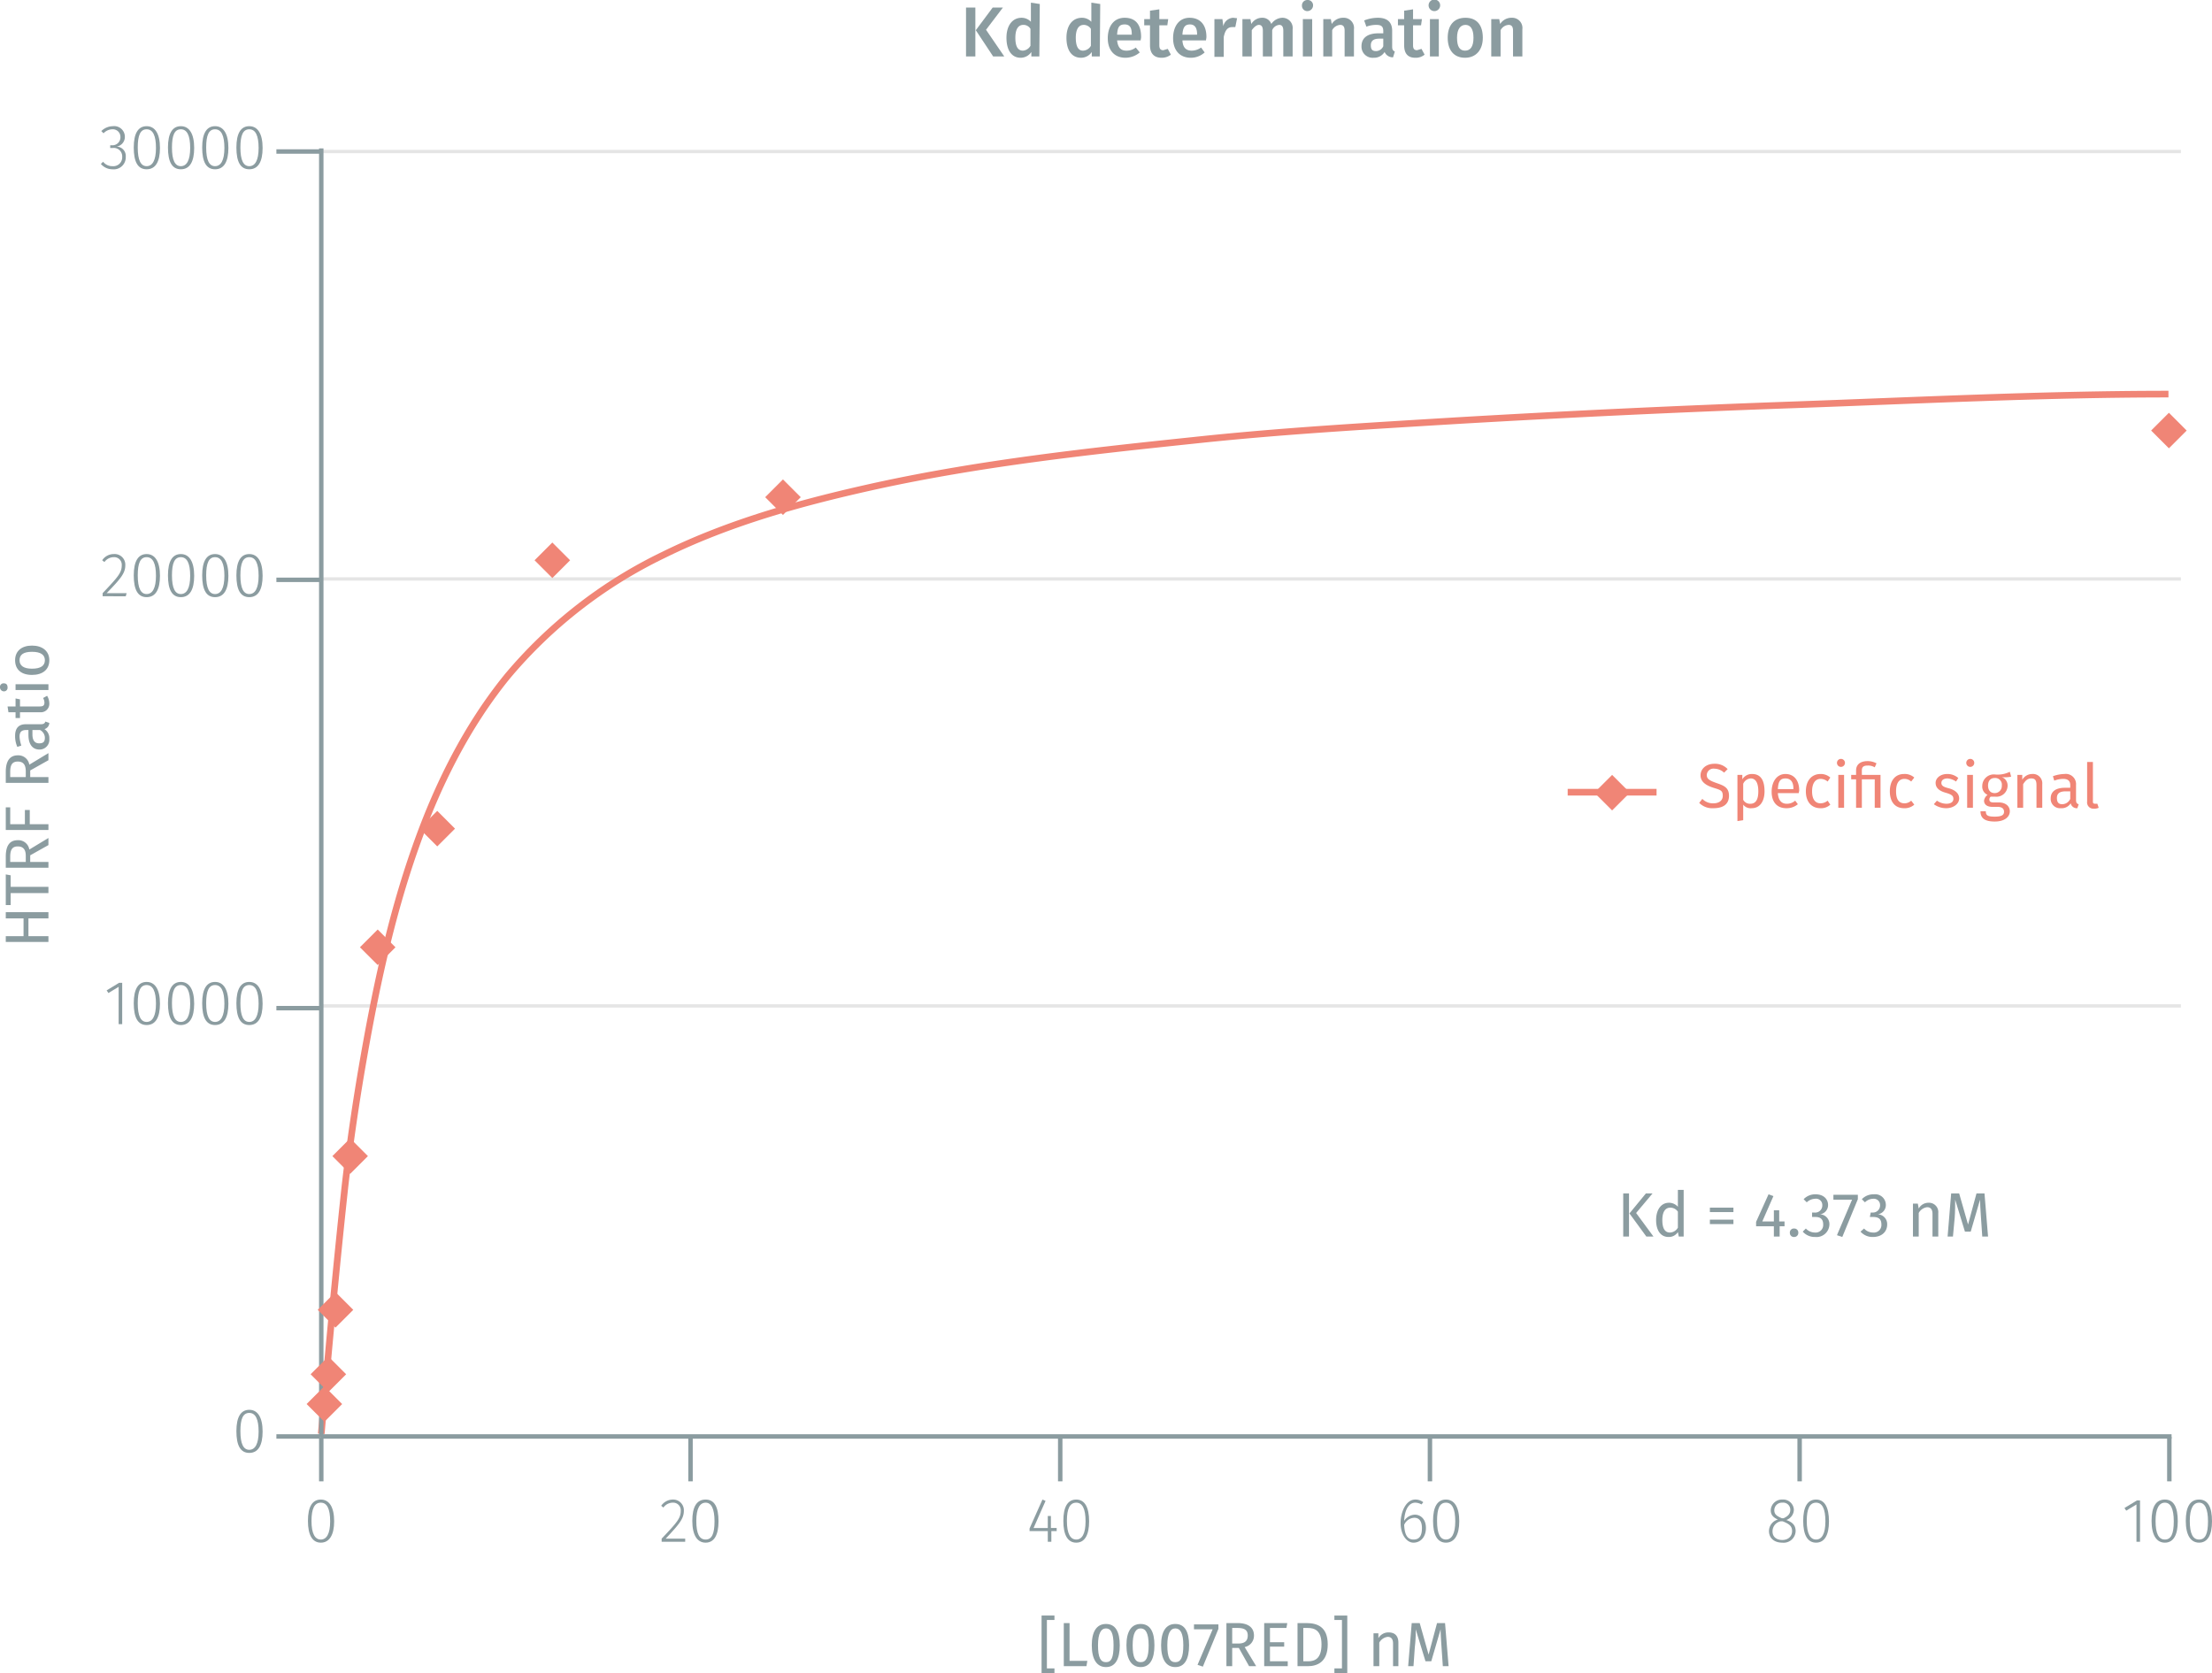 <svg xmlns="http://www.w3.org/2000/svg" xmlns:xlink="http://www.w3.org/1999/xlink" viewBox="0 0 497.8 376.6"><defs><symbol id="_5-red-diamond" data-name="5-red-diamond" viewBox="0 0 8 8"><polyline points="4 0 8 4 4 8 0 4" fill="#f08576"/></symbol></defs><title>assay-validation_angiotensin-at2-labeled-cells-1</title><line x1="72.4" y1="34.1" x2="490.8" y2="34.1" fill="none" stroke="#e5e5e5" stroke-miterlimit="10" stroke-width="0.75"/><line x1="72.4" y1="130.3" x2="490.8" y2="130.3" fill="none" stroke="#e5e5e5" stroke-miterlimit="10" stroke-width="0.75"/><line x1="72.4" y1="226.4" x2="490.8" y2="226.4" fill="none" stroke="#e5e5e5" stroke-miterlimit="10" stroke-width="0.75"/><g style="isolation:isolate"><path d="M218.3,13.5V2.5h2.1v11Zm8.6,0h-2.5l-3.9-5.9,3.8-5.1h2.3l-3.8,5Z" transform="translate(-0.9 -0.8)" fill="#8b9ca0"/><path d="M234.8,13.5H233v-1a2.9,2.9,0,0,1-2.4,1.3c-2.1,0-3.2-1.8-3.2-4.5s1.3-4.5,3.4-4.5a2.9,2.9,0,0,1,2.1.9V1.4l2,.3Zm-2-2.4V7.3a1.8,1.8,0,0,0-1.6-.9c-1.1,0-1.8.9-1.8,2.9s.6,2.9,1.7,2.9A2.1,2.1,0,0,0,232.8,11.1Z" transform="translate(-0.9 -0.8)" fill="#8b9ca0"/><path d="M248.4,13.5h-1.8v-1a2.9,2.9,0,0,1-2.4,1.3c-2.2,0-3.3-1.8-3.3-4.5s1.3-4.5,3.5-4.5a2.9,2.9,0,0,1,2.1.9V1.4l2,.3Zm-2-2.4V7.3a1.9,1.9,0,0,0-1.6-.9c-1.1,0-1.8.9-1.8,2.9s.6,2.9,1.6,2.9A2.1,2.1,0,0,0,246.4,11.1Z" transform="translate(-0.9 -0.8)" fill="#8b9ca0"/><path d="M257.6,9.9h-5.3c.2,1.8,1,2.3,2.1,2.3a3.3,3.3,0,0,0,2.1-.7l.9,1.1a5,5,0,0,1-3.2,1.2c-2.6,0-4-1.8-4-4.4s1.3-4.6,3.8-4.6,3.7,1.6,3.7,4.3C257.7,9.4,257.6,9.7,257.6,9.9Zm-2-1.4c0-1.4-.4-2.2-1.6-2.2s-1.6.6-1.7,2.3h3.3Z" transform="translate(-0.9 -0.8)" fill="#8b9ca0"/><path d="M262.3,13.8c-1.7,0-2.6-1-2.6-2.8V6.5h-1.3V5.1h1.3V3.2l2.1-.3V5.1h2l-.2,1.4h-1.8V11c0,.8.3,1.1.9,1.1l1-.3.7,1.3A3.3,3.3,0,0,1,262.3,13.8Z" transform="translate(-0.9 -0.8)" fill="#8b9ca0"/><path d="M272.3,9.9H267c.1,1.8,1,2.3,2.1,2.3a3.7,3.7,0,0,0,2.1-.7l.8,1.1a4.6,4.6,0,0,1-3.1,1.2c-2.6,0-4-1.8-4-4.4s1.3-4.6,3.7-4.6,3.8,1.6,3.8,4.3C272.4,9.4,272.3,9.7,272.3,9.9Zm-2-1.4c0-1.4-.5-2.2-1.6-2.2s-1.6.6-1.7,2.3h3.3Z" transform="translate(-0.9 -0.8)" fill="#8b9ca0"/><path d="M279.3,4.9l-.4,2h-.7c-1.1,0-1.6.8-1.9,2.2v4.5h-2.1V5.1H276l.2,1.6a2.4,2.4,0,0,1,2.2-1.9Z" transform="translate(-0.9 -0.8)" fill="#8b9ca0"/><path d="M291.8,7.4v6.1h-2.1V7.7c0-1-.4-1.3-.9-1.3a1.9,1.9,0,0,0-1.6,1.2v5.9h-2.1V7.7c0-1-.4-1.3-.9-1.3s-1.1.5-1.6,1.2v5.9h-2.1V5.1h1.8l.2,1.1a2.8,2.8,0,0,1,2.4-1.4A2.1,2.1,0,0,1,287,6.2a3.1,3.1,0,0,1,2.5-1.4A2.3,2.3,0,0,1,291.8,7.4Z" transform="translate(-0.9 -0.8)" fill="#8b9ca0"/><path d="M296.4,2a1.3,1.3,0,0,1-1.3,1.3A1.2,1.2,0,0,1,293.9,2,1.2,1.2,0,0,1,295.1.8,1.2,1.2,0,0,1,296.4,2Zm-2.3,11.5V5.1h2.1v8.4Z" transform="translate(-0.9 -0.8)" fill="#8b9ca0"/><path d="M305.6,7.4v6.1h-2.1V7.7c0-1-.4-1.3-1-1.3a2.2,2.2,0,0,0-1.8,1.2v5.9h-2V5.1h1.7l.2,1.1a3,3,0,0,1,2.6-1.4A2.3,2.3,0,0,1,305.6,7.4Z" transform="translate(-0.9 -0.8)" fill="#8b9ca0"/><path d="M314.8,12.4l-.4,1.3a2,2,0,0,1-1.9-1.2,2.8,2.8,0,0,1-2.5,1.3,2.5,2.5,0,0,1-2.7-2.6c0-1.9,1.4-2.9,3.8-2.9h1.1V7.8c0-1.1-.5-1.4-1.6-1.4a6.4,6.4,0,0,0-2.2.4l-.5-1.4a8.5,8.5,0,0,1,3.1-.6c2.2,0,3.2,1.1,3.2,2.9v3.6C314.2,12,314.4,12.2,314.8,12.4Zm-2.6-1.2V9.5h-.9c-1.3,0-1.9.5-1.9,1.5s.4,1.3,1.2,1.3A1.8,1.8,0,0,0,312.2,11.2Z" transform="translate(-0.9 -0.8)" fill="#8b9ca0"/><path d="M319.4,13.8c-1.7,0-2.5-1-2.5-2.8V6.5h-1.4V5.1h1.4V3.2l2-.3V5.1h2l-.2,1.4h-1.8V11c0,.8.3,1.1.9,1.1l1-.3.7,1.3A3.1,3.1,0,0,1,319.4,13.8Z" transform="translate(-0.9 -0.8)" fill="#8b9ca0"/><path d="M325,2a1.3,1.3,0,0,1-2.6,0A1.3,1.3,0,0,1,325,2Zm-2.3,11.5V5.1h2v8.4Z" transform="translate(-0.9 -0.8)" fill="#8b9ca0"/><path d="M334.6,9.3c0,2.7-1.5,4.5-4,4.5s-3.9-1.7-3.9-4.5,1.4-4.5,4-4.5S334.6,6.5,334.6,9.3Zm-5.8,0c0,2,.6,2.9,1.8,2.9s1.9-.9,1.9-2.9-.7-2.9-1.8-2.9S328.8,7.3,328.8,9.3Z" transform="translate(-0.9 -0.8)" fill="#8b9ca0"/><path d="M343.5,7.4v6.1h-2.1V7.7c0-1-.4-1.3-1-1.3a2.2,2.2,0,0,0-1.8,1.2v5.9h-2.1V5.1h1.8l.2,1.1a3,3,0,0,1,2.6-1.4A2.3,2.3,0,0,1,343.5,7.4Z" transform="translate(-0.9 -0.8)" fill="#8b9ca0"/></g><g style="isolation:isolate"><path d="M236.5,365.4v10.9h1.7v1.1h-2.9v-13h2.9v1Z" transform="translate(-0.9 -0.8)" fill="#8b9ca0"/><path d="M245.6,374.6l-.2,1.2h-5.1v-9.7h1.3v8.5Z" transform="translate(-0.9 -0.8)" fill="#8b9ca0"/><path d="M252.9,371.1c0,3.1-1,4.9-3.1,4.9s-3.2-1.8-3.2-4.9,1.1-4.8,3.2-4.8S252.9,368,252.9,371.1Zm-4.9,0c0,2.8.6,3.8,1.8,3.8s1.7-1,1.7-3.8-.6-3.8-1.7-3.8S248,368.4,248,371.1Z" transform="translate(-0.9 -0.8)" fill="#8b9ca0"/><path d="M260.7,371.1c0,3.1-1,4.9-3.1,4.9s-3.2-1.8-3.2-4.9,1.1-4.8,3.2-4.8S260.7,368,260.7,371.1Zm-4.9,0c0,2.8.6,3.8,1.8,3.8s1.8-1,1.8-3.8-.7-3.8-1.8-3.8S255.8,368.4,255.8,371.1Z" transform="translate(-0.9 -0.8)" fill="#8b9ca0"/><path d="M268.5,371.1c0,3.1-1,4.9-3.1,4.9s-3.2-1.8-3.2-4.9,1.1-4.8,3.2-4.8S268.5,368,268.5,371.1Zm-4.9,0c0,2.8.6,3.8,1.8,3.8s1.8-1,1.8-3.8-.7-3.8-1.8-3.8S263.6,368.4,263.6,371.1Z" transform="translate(-0.9 -0.8)" fill="#8b9ca0"/><path d="M271.6,375.9l-1.2-.4,3.4-8h-4.2v-1.1h5.5v1Z" transform="translate(-0.9 -0.8)" fill="#8b9ca0"/><path d="M278.2,371.7v4.1h-1.3v-9.7h2.5c2.4,0,3.7,1,3.7,2.8a2.6,2.6,0,0,1-2.1,2.6l2.6,4.3H282l-2.3-4.1Zm3.5-2.8c0-1.2-.7-1.7-2.3-1.7h-1.2v3.5h1.4C280.9,370.7,281.7,370.2,281.7,368.9Z" transform="translate(-0.9 -0.8)" fill="#8b9ca0"/><path d="M286.7,367.2v3.2h3.2v1h-3.2v3.3h4v1.1h-5.3v-9.7h5.2l-.2,1.1Z" transform="translate(-0.9 -0.8)" fill="#8b9ca0"/><path d="M299.7,370.9c0,4-2.4,4.9-4.5,4.9h-2.3v-9.7h2C297.3,366.1,299.7,366.9,299.7,370.9Zm-5.5,3.8h1.1c1.5,0,3-.6,3-3.8s-1.6-3.7-3.1-3.7h-1Z" transform="translate(-0.9 -0.8)" fill="#8b9ca0"/><path d="M301.2,377.4v-1.1h1.7V365.4h-1.7v-1h2.9v13Z" transform="translate(-0.9 -0.8)" fill="#8b9ca0"/><path d="M315.6,370.5v5.3h-1.2v-5.1c0-1.1-.5-1.5-1.2-1.5a2.5,2.5,0,0,0-1.9,1.3v5.3H310v-7.4h1.1v1.1a2.6,2.6,0,0,1,2.3-1.3C314.9,368.2,315.6,369.1,315.6,370.5Z" transform="translate(-0.9 -0.8)" fill="#8b9ca0"/><path d="M325.6,375.8l-.3-4.4c-.1-1.5-.2-3.1-.2-3.9l-2.1,7.2h-1.3l-2.2-7.2a28.9,28.9,0,0,1-.2,4l-.3,4.3h-1.2l.8-9.7h1.8l2,7.1,1.9-7.1h1.8l.8,9.7Z" transform="translate(-0.9 -0.8)" fill="#8b9ca0"/></g><g style="isolation:isolate"><path d="M7.3,211.5h4.5v1.3H2.2v-1.3h4v-4h-4v-1.4h9.6v1.4H7.3Z" transform="translate(-0.9 -0.8)" fill="#8b9ca0"/><path d="M3.3,200.4h8.5v1.4H3.3v2.7H2.2v-6.9l1.1.2Z" transform="translate(-0.9 -0.8)" fill="#8b9ca0"/><path d="M7.7,194.8h4.1v1.3H2.2v-2.5c0-2.5.9-3.7,2.7-3.7A2.5,2.5,0,0,1,7.5,192l4.3-2.6V191l-4.1,2.3Zm-2.8-3.5c-1.2,0-1.7.7-1.7,2.3v1.2H6.7v-1.4C6.7,192.1,6.2,191.3,4.9,191.3Z" transform="translate(-0.9 -0.8)" fill="#8b9ca0"/><path d="M3.2,186.3H6.5v-3.2H7.6v3.2h4.2v1.3H2.2v-5.1h1Z" transform="translate(-0.9 -0.8)" fill="#8b9ca0"/><path d="M7.7,175.7h4.1V177H2.2v-2.5c0-2.4.9-3.7,2.7-3.7a2.5,2.5,0,0,1,2.6,2.1l4.3-2.6v1.6l-4.1,2.3Zm-2.8-3.5c-1.2,0-1.7.7-1.7,2.3v1.2H6.7v-1.3C6.7,173,6.2,172.2,4.9,172.2Z" transform="translate(-0.9 -0.8)" fill="#8b9ca0"/><path d="M11.1,163.2l.9.3a1.5,1.5,0,0,1-1.1,1.4,2.4,2.4,0,0,1,1.1,2.2,2.2,2.2,0,0,1-2.2,2.4c-1.6,0-2.5-1.2-2.5-3.3v-1.1H6.8c-1.1,0-1.5.5-1.5,1.5a7.9,7.9,0,0,0,.4,2l-.9.3a5.9,5.9,0,0,1-.5-2.5c0-1.8.9-2.6,2.4-2.6h3.4C10.7,163.8,11,163.6,11.1,163.2Zm-1.2,1.9H8.2v1c0,1.3.5,2,1.5,2s1.3-.4,1.3-1.3A2,2,0,0,0,9.9,165.1Z" transform="translate(-0.9 -0.8)" fill="#8b9ca0"/><path d="M12,159.1a1.9,1.9,0,0,1-2.1,2H5.4v1.3h-1v-1.3H2.8l-.2-1.3H4.4V158l1,.2v1.6H9.8c.8,0,1.1-.2,1.1-.9a2.2,2.2,0,0,0-.3-1l.9-.5A3.4,3.4,0,0,1,12,159.1Z" transform="translate(-0.9 -0.8)" fill="#8b9ca0"/><path d="M1.8,154.6c.5,0,.8.3.8.9a.8.8,0,0,1-.8.9.9.9,0,0,1-.9-.9A.8.8,0,0,1,1.8,154.6Zm10,1.5H4.4v-1.3h7.4Z" transform="translate(-0.9 -0.8)" fill="#8b9ca0"/><path d="M8.1,146.1c2.3,0,3.9,1.2,3.9,3.3s-1.5,3.3-3.9,3.3-3.8-1.2-3.8-3.3S5.8,146.1,8.1,146.1Zm0,5.2c2,0,2.9-.7,2.9-1.9s-.9-1.9-2.9-1.9-2.8.7-2.8,1.9S6.2,151.3,8.1,151.3Z" transform="translate(-0.9 -0.8)" fill="#8b9ca0"/></g><g style="isolation:isolate"><path d="M366.2,279.1v-9.7h1.3v9.7Zm6.8,0h-1.6l-3.8-5.2,3.7-4.5h1.5l-3.7,4.4Z" transform="translate(-0.9 -0.8)" fill="#8b9ca0"/><path d="M379.8,279.1h-1.1l-.2-1a2.4,2.4,0,0,1-2.1,1.1c-1.8,0-2.8-1.5-2.8-3.8s1.1-3.9,2.9-3.9a2.7,2.7,0,0,1,2,.9v-3.8h1.3Zm-1.3-2v-3.6a2.1,2.1,0,0,0-1.7-.9c-1.1,0-1.8.9-1.8,2.8s.6,2.8,1.7,2.8A2.1,2.1,0,0,0,378.5,277.1Z" transform="translate(-0.9 -0.8)" fill="#8b9ca0"/><path d="M391,272.6v1h-5.3v-1Zm0,2.7v1h-5.3v-1Z" transform="translate(-0.9 -0.8)" fill="#8b9ca0"/><path d="M401.4,276.8v2.3h-1.3v-2.3h-4v-1l2.8-6.2,1.1.4-2.5,5.7h2.6v-2.5h1.2v2.5h1.2v1.1Z" transform="translate(-0.9 -0.8)" fill="#8b9ca0"/><path d="M405.6,278.3a.9.9,0,0,1-.9.9.9.9,0,0,1-1-.9.9.9,0,0,1,1-1A.9.9,0,0,1,405.6,278.3Z" transform="translate(-0.9 -0.8)" fill="#8b9ca0"/><path d="M412.3,272a2.1,2.1,0,0,1-1.8,2.1,2.2,2.2,0,0,1,2.1,2.3,2.9,2.9,0,0,1-3.2,2.8,3.6,3.6,0,0,1-2.8-1.2l.7-.7a2.8,2.8,0,0,0,2,.9,1.7,1.7,0,0,0,1.9-1.8c0-1.3-.7-1.7-1.8-1.7h-.7v-1h.5A1.6,1.6,0,0,0,411,272a1.4,1.4,0,0,0-1.6-1.4,2.9,2.9,0,0,0-1.9.8l-.7-.7a3.6,3.6,0,0,1,2.7-1.1C411.3,269.6,412.3,270.7,412.3,272Z" transform="translate(-0.9 -0.8)" fill="#8b9ca0"/><path d="M415.5,279.2l-1.2-.4,3.4-8h-4.2v-1.1H419v1Z" transform="translate(-0.9 -0.8)" fill="#8b9ca0"/><path d="M425.3,272a2.1,2.1,0,0,1-1.8,2.1,2.2,2.2,0,0,1,2.1,2.3c0,1.6-1.2,2.8-3.2,2.8a3.6,3.6,0,0,1-2.8-1.2l.8-.7a2.7,2.7,0,0,0,2,.9,1.7,1.7,0,0,0,1.9-1.8c0-1.3-.7-1.7-1.9-1.7h-.7l.2-1h.5A1.6,1.6,0,0,0,424,272a1.4,1.4,0,0,0-1.5-1.4,2.7,2.7,0,0,0-1.9.8l-.7-.7a3.6,3.6,0,0,1,2.7-1.1A2.4,2.4,0,0,1,425.3,272Z" transform="translate(-0.9 -0.8)" fill="#8b9ca0"/><path d="M437.1,273.8v5.3h-1.3V274c0-1.1-.5-1.5-1.2-1.5a2.5,2.5,0,0,0-1.9,1.3v5.3h-1.3v-7.4h1.1l.2,1.1a2.5,2.5,0,0,1,2.2-1.3A2.1,2.1,0,0,1,437.1,273.8Z" transform="translate(-0.9 -0.8)" fill="#8b9ca0"/><path d="M447,279.1l-.3-4.4c-.1-1.5-.2-3.1-.2-3.9l-2.1,7.2h-1.3l-2.2-7.2c0,1.1,0,2.6-.1,4l-.4,4.3h-1.2l.8-9.7h1.8l2,7,1.9-7h1.8l.8,9.7Z" transform="translate(-0.9 -0.8)" fill="#8b9ca0"/></g><g style="isolation:isolate"><path d="M76.1,343.2c0,3.1-1.1,4.8-3,4.8s-2.9-1.7-2.9-4.9,1-4.8,2.9-4.8S76.1,340,76.1,343.2Zm-5.1-.1c0,2.9.8,4.2,2.1,4.2s2.1-1.3,2.1-4.1-.7-4.2-2.1-4.2S71,340.3,71,343.1Z" transform="translate(-0.9 -0.8)" fill="#8b9ca0"/></g><g style="isolation:isolate"><path d="M154.8,340.8c0,1.8-1,3-4.1,6.3h4.4v.7h-5.3v-.7c3.5-3.7,4.3-4.6,4.3-6.3a1.7,1.7,0,0,0-1.8-1.8,2.6,2.6,0,0,0-2.1,1.1l-.5-.4a3.2,3.2,0,0,1,2.7-1.4A2.4,2.4,0,0,1,154.8,340.8Z" transform="translate(-0.9 -0.8)" fill="#8b9ca0"/><path d="M162.6,343.2c0,3.1-1,4.8-2.9,4.8s-3-1.7-3-4.9,1-4.8,3-4.8S162.6,340,162.6,343.2Zm-5-.1c0,2.9.7,4.2,2.1,4.2s2-1.3,2-4.1-.7-4.2-2-4.2S157.6,340.3,157.6,343.1Z" transform="translate(-0.9 -0.8)" fill="#8b9ca0"/></g><g style="isolation:isolate"><path d="M237.5,345.4v2.4h-.8v-2.4h-4.1v-.6l2.9-6.5.7.3-2.7,6.1h3.2V342h.7v2.7h1.3v.7Z" transform="translate(-0.9 -0.8)" fill="#8b9ca0"/><path d="M246,343.2c0,3.1-1,4.8-2.9,4.8s-2.9-1.7-2.9-4.9,1-4.8,2.9-4.8S246,340,246,343.2Zm-5-.1c0,2.9.8,4.2,2.1,4.2s2.1-1.3,2.1-4.1-.7-4.2-2.1-4.2S241,340.3,241,343.1Z" transform="translate(-0.9 -0.8)" fill="#8b9ca0"/></g><g style="isolation:isolate"><path d="M321.8,344.7c0,2-1.2,3.3-2.8,3.3s-2.9-1.9-2.9-4.4,1.2-5.3,3.3-5.3a2.8,2.8,0,0,1,1.8.6l-.4.5a2.9,2.9,0,0,0-1.4-.4c-1.5,0-2.4,1.7-2.5,4.1a3,3,0,0,1,2.4-1.4C320.6,341.7,321.8,342.7,321.8,344.7Zm-.9,0c0-1.6-.7-2.3-1.7-2.3a2.6,2.6,0,0,0-2.3,1.6c.1,2,.6,3.3,2.1,3.3S320.9,346.2,320.9,344.7Z" transform="translate(-0.9 -0.8)" fill="#8b9ca0"/><path d="M329.3,343.2c0,3.1-1.1,4.8-3,4.8s-2.9-1.7-2.9-4.9,1-4.8,2.9-4.8S329.3,340,329.3,343.2Zm-5-.1c0,2.9.7,4.2,2,4.2s2.1-1.3,2.1-4.1-.7-4.2-2.1-4.2S324.3,340.3,324.3,343.1Z" transform="translate(-0.9 -0.8)" fill="#8b9ca0"/></g><g style="isolation:isolate"><path d="M405,345.4a2.7,2.7,0,0,1-3,2.6c-1.9,0-3-1.1-3-2.6a2.7,2.7,0,0,1,2-2.6c-1.1-.5-1.6-1.1-1.6-2.1a2.5,2.5,0,0,1,2.6-2.4,2.4,2.4,0,0,1,2.6,2.3,2.5,2.5,0,0,1-1.7,2.3C404.3,343.4,405,344.1,405,345.4Zm-.8,0c0-1.1-.6-1.6-2.1-2.2h-.5a2.3,2.3,0,0,0-1.8,2.3c0,1.2.9,1.9,2.2,1.9S404.2,346.6,404.2,345.4Zm-2.3-2.9h.4c1.1-.5,1.5-1.1,1.5-1.9A1.6,1.6,0,0,0,402,339a1.7,1.7,0,0,0-1.8,1.7C400.2,341.6,400.7,342,401.9,342.5Z" transform="translate(-0.9 -0.8)" fill="#8b9ca0"/><path d="M412.5,343.2c0,3.1-1,4.8-2.9,4.8s-2.9-1.7-2.9-4.9,1-4.8,2.9-4.8S412.5,340,412.5,343.2Zm-5-.1c0,2.9.8,4.2,2.1,4.2s2.1-1.3,2.1-4.1-.7-4.2-2.1-4.2S407.5,340.3,407.5,343.1Z" transform="translate(-0.9 -0.8)" fill="#8b9ca0"/></g><g style="isolation:isolate"><path d="M481.7,347.8v-8.4l-2.3,1.4-.4-.6,2.8-1.7h.7v9.3Z" transform="translate(-0.9 -0.8)" fill="#8b9ca0"/><path d="M491,343.2c0,3.1-1,4.8-2.9,4.8s-3-1.7-3-4.9,1-4.8,3-4.8S491,340,491,343.2Zm-5-.1c0,2.9.7,4.2,2.1,4.2s2-1.3,2-4.1-.7-4.2-2-4.2S486,340.3,486,343.1Z" transform="translate(-0.9 -0.8)" fill="#8b9ca0"/><path d="M498.7,343.2c0,3.1-1,4.8-2.9,4.8s-3-1.7-3-4.9,1-4.8,3-4.8S498.7,340,498.7,343.2Zm-5-.1c0,2.9.7,4.2,2.1,4.2s2-1.3,2-4.1-.7-4.2-2-4.2S493.7,340.3,493.7,343.1Z" transform="translate(-0.9 -0.8)" fill="#8b9ca0"/></g><g style="isolation:isolate"><path d="M60,323c0,3.1-1,4.8-3,4.8s-2.9-1.7-2.9-4.9,1-4.8,2.9-4.8S60,319.8,60,323Zm-5-.1c0,2.9.7,4.2,2,4.2s2.1-1.3,2.1-4.1-.7-4.2-2.1-4.2S55,320.1,55,322.9Z" transform="translate(-0.9 -0.8)" fill="#8b9ca0"/></g><g style="isolation:isolate"><path d="M27.6,231.3v-8.4l-2.3,1.4-.4-.6,2.8-1.7h.7v9.3Z" transform="translate(-0.9 -0.8)" fill="#8b9ca0"/><path d="M36.9,226.7c0,3.1-1,4.8-3,4.8s-2.9-1.7-2.9-4.9,1-4.8,2.9-4.8S36.9,223.5,36.9,226.7Zm-5-.1c0,2.9.7,4.2,2,4.2s2.1-1.3,2.1-4.1-.7-4.2-2.1-4.2S31.9,223.8,31.9,226.6Z" transform="translate(-0.9 -0.8)" fill="#8b9ca0"/><path d="M44.6,226.7c0,3.1-1,4.8-3,4.8s-2.9-1.7-2.9-4.9,1-4.8,2.9-4.8S44.6,223.5,44.6,226.7Zm-5-.1c0,2.9.7,4.2,2,4.2s2.1-1.3,2.1-4.1-.7-4.2-2.1-4.2S39.6,223.8,39.6,226.6Z" transform="translate(-0.9 -0.8)" fill="#8b9ca0"/><path d="M52.3,226.7c0,3.1-1,4.8-3,4.8s-2.9-1.7-2.9-4.9,1-4.8,2.9-4.8S52.3,223.5,52.3,226.7Zm-5-.1c0,2.9.7,4.2,2,4.2s2.1-1.3,2.1-4.1-.7-4.2-2.1-4.2S47.3,223.8,47.3,226.6Z" transform="translate(-0.9 -0.8)" fill="#8b9ca0"/><path d="M60,226.7c0,3.1-1,4.8-3,4.8s-2.9-1.7-2.9-4.9,1-4.8,2.9-4.8S60,223.5,60,226.7Zm-5-.1c0,2.9.7,4.2,2,4.2s2.1-1.3,2.1-4.1-.7-4.2-2.1-4.2S55,223.8,55,226.6Z" transform="translate(-0.9 -0.8)" fill="#8b9ca0"/></g><g style="isolation:isolate"><path d="M29.1,128c0,1.8-1,3-4.2,6.3h4.5l-.2.7H24v-.7c3.5-3.7,4.3-4.6,4.3-6.3a1.7,1.7,0,0,0-1.8-1.8,2.6,2.6,0,0,0-2.1,1.1l-.5-.4a3.1,3.1,0,0,1,2.6-1.4A2.4,2.4,0,0,1,29.1,128Z" transform="translate(-0.9 -0.8)" fill="#8b9ca0"/><path d="M36.9,130.4c0,3.1-1,4.8-3,4.8s-2.9-1.7-2.9-4.9,1-4.8,2.9-4.8S36.9,127.2,36.9,130.4Zm-5-.1c0,2.9.7,4.2,2,4.2s2.1-1.3,2.1-4.1-.7-4.2-2.1-4.2S31.9,127.5,31.9,130.3Z" transform="translate(-0.9 -0.8)" fill="#8b9ca0"/><path d="M44.6,130.4c0,3.1-1,4.8-3,4.8s-2.9-1.7-2.9-4.9,1-4.8,2.9-4.8S44.6,127.2,44.6,130.4Zm-5-.1c0,2.9.7,4.2,2,4.2s2.1-1.3,2.1-4.1-.7-4.2-2.1-4.2S39.6,127.5,39.6,130.3Z" transform="translate(-0.9 -0.8)" fill="#8b9ca0"/><path d="M52.3,130.4c0,3.1-1,4.8-3,4.8s-2.9-1.7-2.9-4.9,1-4.8,2.9-4.8S52.3,127.2,52.3,130.4Zm-5-.1c0,2.9.7,4.2,2,4.2s2.1-1.3,2.1-4.1-.7-4.2-2.1-4.2S47.3,127.5,47.3,130.3Z" transform="translate(-0.9 -0.8)" fill="#8b9ca0"/><path d="M60,130.4c0,3.1-1,4.8-3,4.8s-2.9-1.7-2.9-4.9,1-4.8,2.9-4.8S60,127.2,60,130.4Zm-5-.1c0,2.9.7,4.2,2,4.2s2.1-1.3,2.1-4.1-.7-4.2-2.1-4.2S55,127.5,55,130.3Z" transform="translate(-0.9 -0.8)" fill="#8b9ca0"/></g><g style="isolation:isolate"><path d="M29,31.6a2.2,2.2,0,0,1-1.9,2.2,2.1,2.1,0,0,1,2.1,2.3,2.7,2.7,0,0,1-3,2.8,3.4,3.4,0,0,1-2.6-1.2l.5-.5a2.6,2.6,0,0,0,2.1,1,2,2,0,0,0,2.2-2.1,1.9,1.9,0,0,0-2.1-2h-.6v-.6h.4a1.8,1.8,0,0,0,1.9-1.9,1.7,1.7,0,0,0-1.8-1.7,2.8,2.8,0,0,0-2,.9l-.5-.5a3.8,3.8,0,0,1,2.6-1.1A2.4,2.4,0,0,1,29,31.6Z" transform="translate(-0.9 -0.8)" fill="#8b9ca0"/><path d="M36.9,34.1c0,3.1-1,4.8-3,4.8S31,37.2,31,34s1-4.8,2.9-4.8S36.9,30.9,36.9,34.1Zm-5-.1c0,2.9.7,4.2,2,4.2S36,36.9,36,34.1s-.7-4.2-2.1-4.2S31.9,31.2,31.9,34Z" transform="translate(-0.9 -0.8)" fill="#8b9ca0"/><path d="M44.6,34.1c0,3.1-1,4.8-3,4.8s-2.9-1.7-2.9-4.9,1-4.8,2.9-4.8S44.6,30.9,44.6,34.1Zm-5-.1c0,2.9.7,4.2,2,4.2s2.1-1.3,2.1-4.1-.7-4.2-2.1-4.2S39.6,31.2,39.6,34Z" transform="translate(-0.9 -0.8)" fill="#8b9ca0"/><path d="M52.3,34.1c0,3.1-1,4.8-3,4.8s-2.9-1.7-2.9-4.9,1-4.8,2.9-4.8S52.3,30.9,52.3,34.1Zm-5-.1c0,2.9.7,4.2,2,4.2s2.1-1.3,2.1-4.1-.7-4.2-2.1-4.2S47.3,31.2,47.3,34Z" transform="translate(-0.9 -0.8)" fill="#8b9ca0"/><path d="M60,34.1c0,3.1-1,4.8-3,4.8s-2.9-1.7-2.9-4.9,1-4.8,2.9-4.8S60,30.9,60,34.1ZM55,34c0,2.9.7,4.2,2,4.2s2.1-1.3,2.1-4.1-.7-4.2-2.1-4.2S55,31.2,55,34Z" transform="translate(-0.9 -0.8)" fill="#8b9ca0"/></g><path d="M73.2,323.5c1.6-18.5,3.3-36.9,5.3-55.4,1-8.9,2.3-17.9,3.8-26.7,2.9-16.9,6.4-33.8,12.1-49.9,4.9-13.9,11.5-27.2,20.7-38.5a105.8,105.8,0,0,1,35.1-27.3c15.2-7.5,31.8-12,48.2-15.6,23.5-5.1,47.3-7.7,71.2-10.2,19.5-2.1,39.1-3.2,58.7-4.4,25.5-1.5,51.1-2.7,76.6-3.6,28-1,56-2.4,84-2.4" transform="translate(-0.9 -0.8)" fill="none" stroke="#f08576" stroke-miterlimit="10" stroke-width="1.5"/><line x1="72.2" y1="323.3" x2="488.7" y2="323.3" fill="none" stroke="#8b9ca0" stroke-miterlimit="10"/><line x1="72.3" y1="33.4" x2="72.3" y2="323.4" fill="none" stroke="#8b9ca0" stroke-miterlimit="10"/><line x1="72.3" y1="323.4" x2="72.3" y2="333.4" fill="none" stroke="#8b9ca0" stroke-miterlimit="10"/><line x1="155.4" y1="323.4" x2="155.4" y2="333.4" fill="none" stroke="#8b9ca0" stroke-miterlimit="10"/><line x1="238.6" y1="323.4" x2="238.6" y2="333.4" fill="none" stroke="#8b9ca0" stroke-miterlimit="10"/><line x1="321.8" y1="323.4" x2="321.8" y2="333.4" fill="none" stroke="#8b9ca0" stroke-miterlimit="10"/><line x1="405" y1="323.4" x2="405" y2="333.4" fill="none" stroke="#8b9ca0" stroke-miterlimit="10"/><line x1="488.2" y1="323.4" x2="488.2" y2="333.4" fill="none" stroke="#8b9ca0" stroke-miterlimit="10"/><line x1="62.2" y1="34.1" x2="71.9" y2="34.1" fill="none" stroke="#8b9ca0" stroke-miterlimit="10"/><line x1="62.2" y1="130.5" x2="71.9" y2="130.5" fill="none" stroke="#8b9ca0" stroke-miterlimit="10"/><line x1="62.2" y1="226.9" x2="71.9" y2="226.9" fill="none" stroke="#8b9ca0" stroke-miterlimit="10"/><line x1="62.2" y1="323.3" x2="71.9" y2="323.3" fill="none" stroke="#8b9ca0" stroke-miterlimit="10"/><use width="8" height="8" transform="translate(69 312)" xlink:href="#_5-red-diamond"/><use width="8" height="8" transform="translate(69.9 305.3)" xlink:href="#_5-red-diamond"/><use width="8" height="8" transform="translate(71.5 290.8)" xlink:href="#_5-red-diamond"/><use width="8" height="8" transform="translate(74.8 256.2)" xlink:href="#_5-red-diamond"/><use width="8" height="8" transform="translate(81 209.2)" xlink:href="#_5-red-diamond"/><use width="8" height="8" transform="translate(94.4 182.5)" xlink:href="#_5-red-diamond"/><use width="8" height="8" transform="translate(120.3 122.1)" xlink:href="#_5-red-diamond"/><use width="8" height="8" transform="translate(172.2 107.9)" xlink:href="#_5-red-diamond"/><use width="8" height="8" transform="translate(484.1 92.9)" xlink:href="#_5-red-diamond"/><g style="isolation:isolate"><path d="M389.7,173.9l-.8.8a3.3,3.3,0,0,0-2.2-.9,1.5,1.5,0,0,0-1.7,1.4c0,.8.4,1.2,2.1,1.8s2.9,1,2.9,2.9-1.3,2.8-3.5,2.8a4.1,4.1,0,0,1-3.2-1.2l.7-.9a3.3,3.3,0,0,0,2.5,1c1.1,0,2.1-.5,2.1-1.7s-.5-1.3-2.1-1.8-2.9-1.3-2.9-2.8,1.3-2.6,3.1-2.6A3.9,3.9,0,0,1,389.7,173.9Z" transform="translate(-0.9 -0.8)" fill="#f08576"/><path d="M398,178.9c0,2.2-1,3.8-2.9,3.8a2.1,2.1,0,0,1-1.9-.8v3.5l-1.3.2V175.2H393v1a2.5,2.5,0,0,1,2.2-1.2C397.2,175,398,176.5,398,178.9Zm-1.4,0c0-1.9-.6-2.9-1.7-2.9a2,2,0,0,0-1.7,1.2v3.6a1.7,1.7,0,0,0,1.6.9C396,181.7,396.6,180.8,396.6,178.9Z" transform="translate(-0.9 -0.8)" fill="#f08576"/><path d="M405.7,179.3H401c.1,1.7.9,2.4,2,2.4a2.8,2.8,0,0,0,1.9-.7l.6.8a3.9,3.9,0,0,1-2.6.9c-2.1,0-3.3-1.4-3.3-3.7s1.2-4,3.1-4,3.1,1.4,3.1,3.7C405.8,178.9,405.7,179.1,405.7,179.3Zm-1.2-1c0-1.5-.6-2.3-1.8-2.3s-1.6.7-1.7,2.4h3.5Z" transform="translate(-0.9 -0.8)" fill="#f08576"/><path d="M412.8,175.8l-.6.9a2.5,2.5,0,0,0-1.6-.6c-1.1,0-1.9.9-1.9,2.8s.8,2.7,1.9,2.7a2.5,2.5,0,0,0,1.6-.6l.6.9a3,3,0,0,1-2.2.8c-2,0-3.3-1.4-3.3-3.8s1.3-3.9,3.3-3.9A3.2,3.2,0,0,1,412.8,175.8Z" transform="translate(-0.9 -0.8)" fill="#f08576"/><path d="M416.1,172.5a.9.9,0,1,1-.9-.9A.9.9,0,0,1,416.1,172.5Zm-1.5,10.1v-7.4h1.3v7.4Z" transform="translate(-0.9 -0.8)" fill="#f08576"/><path d="M423.2,172.6l-.4.9a2.9,2.9,0,0,0-1.6-.4c-1,0-1.3.4-1.3,1.1v1h4.2v7.4h-1.3v-6.4h-2.9v6.4h-1.3v-6.4h-1.1v-1h1.1v-1c0-1.2.8-2.1,2.6-2.1A4.2,4.2,0,0,1,423.2,172.6Z" transform="translate(-0.9 -0.8)" fill="#f08576"/><path d="M431.7,175.8l-.7.9a2.2,2.2,0,0,0-1.5-.6c-1.2,0-1.9.9-1.9,2.8s.7,2.7,1.9,2.7a2.2,2.2,0,0,0,1.5-.6l.7.9a3.2,3.2,0,0,1-2.3.8c-2,0-3.2-1.4-3.2-3.8s1.2-3.9,3.2-3.9A3.2,3.2,0,0,1,431.7,175.8Z" transform="translate(-0.9 -0.8)" fill="#f08576"/><path d="M441.6,175.9l-.5.8a4,4,0,0,0-1.9-.7c-.9,0-1.4.4-1.4,1s.4.9,1.6,1.2,2.4,1,2.4,2.3-1.4,2.2-2.9,2.2a4.7,4.7,0,0,1-2.8-.9l.7-.8a3.8,3.8,0,0,0,2.1.7c1,0,1.6-.4,1.6-1.1s-.4-1-1.8-1.4-2.2-1.1-2.2-2.2,1.1-2,2.6-2A3.7,3.7,0,0,1,441.6,175.9Z" transform="translate(-0.9 -0.8)" fill="#f08576"/><path d="M445.2,172.5a.9.9,0,0,1-.9.9.9.9,0,0,1,0-1.8A.9.9,0,0,1,445.2,172.5Zm-1.6,10.1v-7.4h1.3v7.4Z" transform="translate(-0.9 -0.8)" fill="#f08576"/><path d="M451.4,175.7a2,2,0,0,1,1.3,1.9,2.5,2.5,0,0,1-2.8,2.5h-1a.8.8,0,0,0-.3.7c0,.3.2.6.9.6h1.2c1.5,0,2.5.8,2.5,2s-1.1,2.3-3.4,2.3-3.2-.8-3.2-2.3h1.2c0,.9.4,1.2,2,1.2s2.1-.4,2.1-1.1-.5-1.1-1.4-1.1h-1.2c-1.3,0-1.9-.6-1.9-1.4a1.9,1.9,0,0,1,.8-1.3,2,2,0,0,1-1.2-2,2.6,2.6,0,0,1,2.8-2.6,6.1,6.1,0,0,0,3.4-.6l.3,1.1A6.8,6.8,0,0,1,451.4,175.7Zm-3.1,1.9c0,1,.5,1.7,1.5,1.7a1.6,1.6,0,0,0,1.6-1.7,1.5,1.5,0,0,0-1.6-1.7C448.8,175.9,448.3,176.6,448.3,177.6Z" transform="translate(-0.9 -0.8)" fill="#f08576"/><path d="M460.5,177.3v5.3h-1.3v-5.1c0-1.2-.4-1.5-1.2-1.5s-1.3.5-1.8,1.3v5.3h-1.3v-7.4H456v1.1a2.6,2.6,0,0,1,2.2-1.3A2.1,2.1,0,0,1,460.5,177.3Z" transform="translate(-0.9 -0.8)" fill="#f08576"/><path d="M468.7,181.8l-.3.9a1.4,1.4,0,0,1-1.5-1.1,2.4,2.4,0,0,1-2.2,1.1,2.1,2.1,0,0,1-2.3-2.2c0-1.6,1.2-2.4,3.2-2.4h1.2v-.6c0-1-.6-1.4-1.6-1.4a5.8,5.8,0,0,0-2,.4l-.3-1a8,8,0,0,1,2.6-.5,2.3,2.3,0,0,1,2.6,2.5v3.3C468.1,181.5,468.3,181.7,468.7,181.8Zm-1.9-1.2v-1.7h-1c-1.4,0-2,.5-2,1.5s.4,1.4,1.2,1.4A2,2,0,0,0,466.8,180.6Z" transform="translate(-0.9 -0.8)" fill="#f08576"/><path d="M472.4,181.7h.5l.3.9a2.2,2.2,0,0,1-1.1.2,1.4,1.4,0,0,1-1.5-1.6v-8.9h1.3v9C471.9,181.5,472,181.7,472.4,181.7Z" transform="translate(-0.9 -0.8)" fill="#f08576"/></g><use width="8" height="8" transform="translate(358.8 174.4)" xlink:href="#_5-red-diamond"/><line x1="352.8" y1="178.3" x2="372.8" y2="178.3" fill="none" stroke="#f08576" stroke-miterlimit="10" stroke-width="1.5"/></svg>